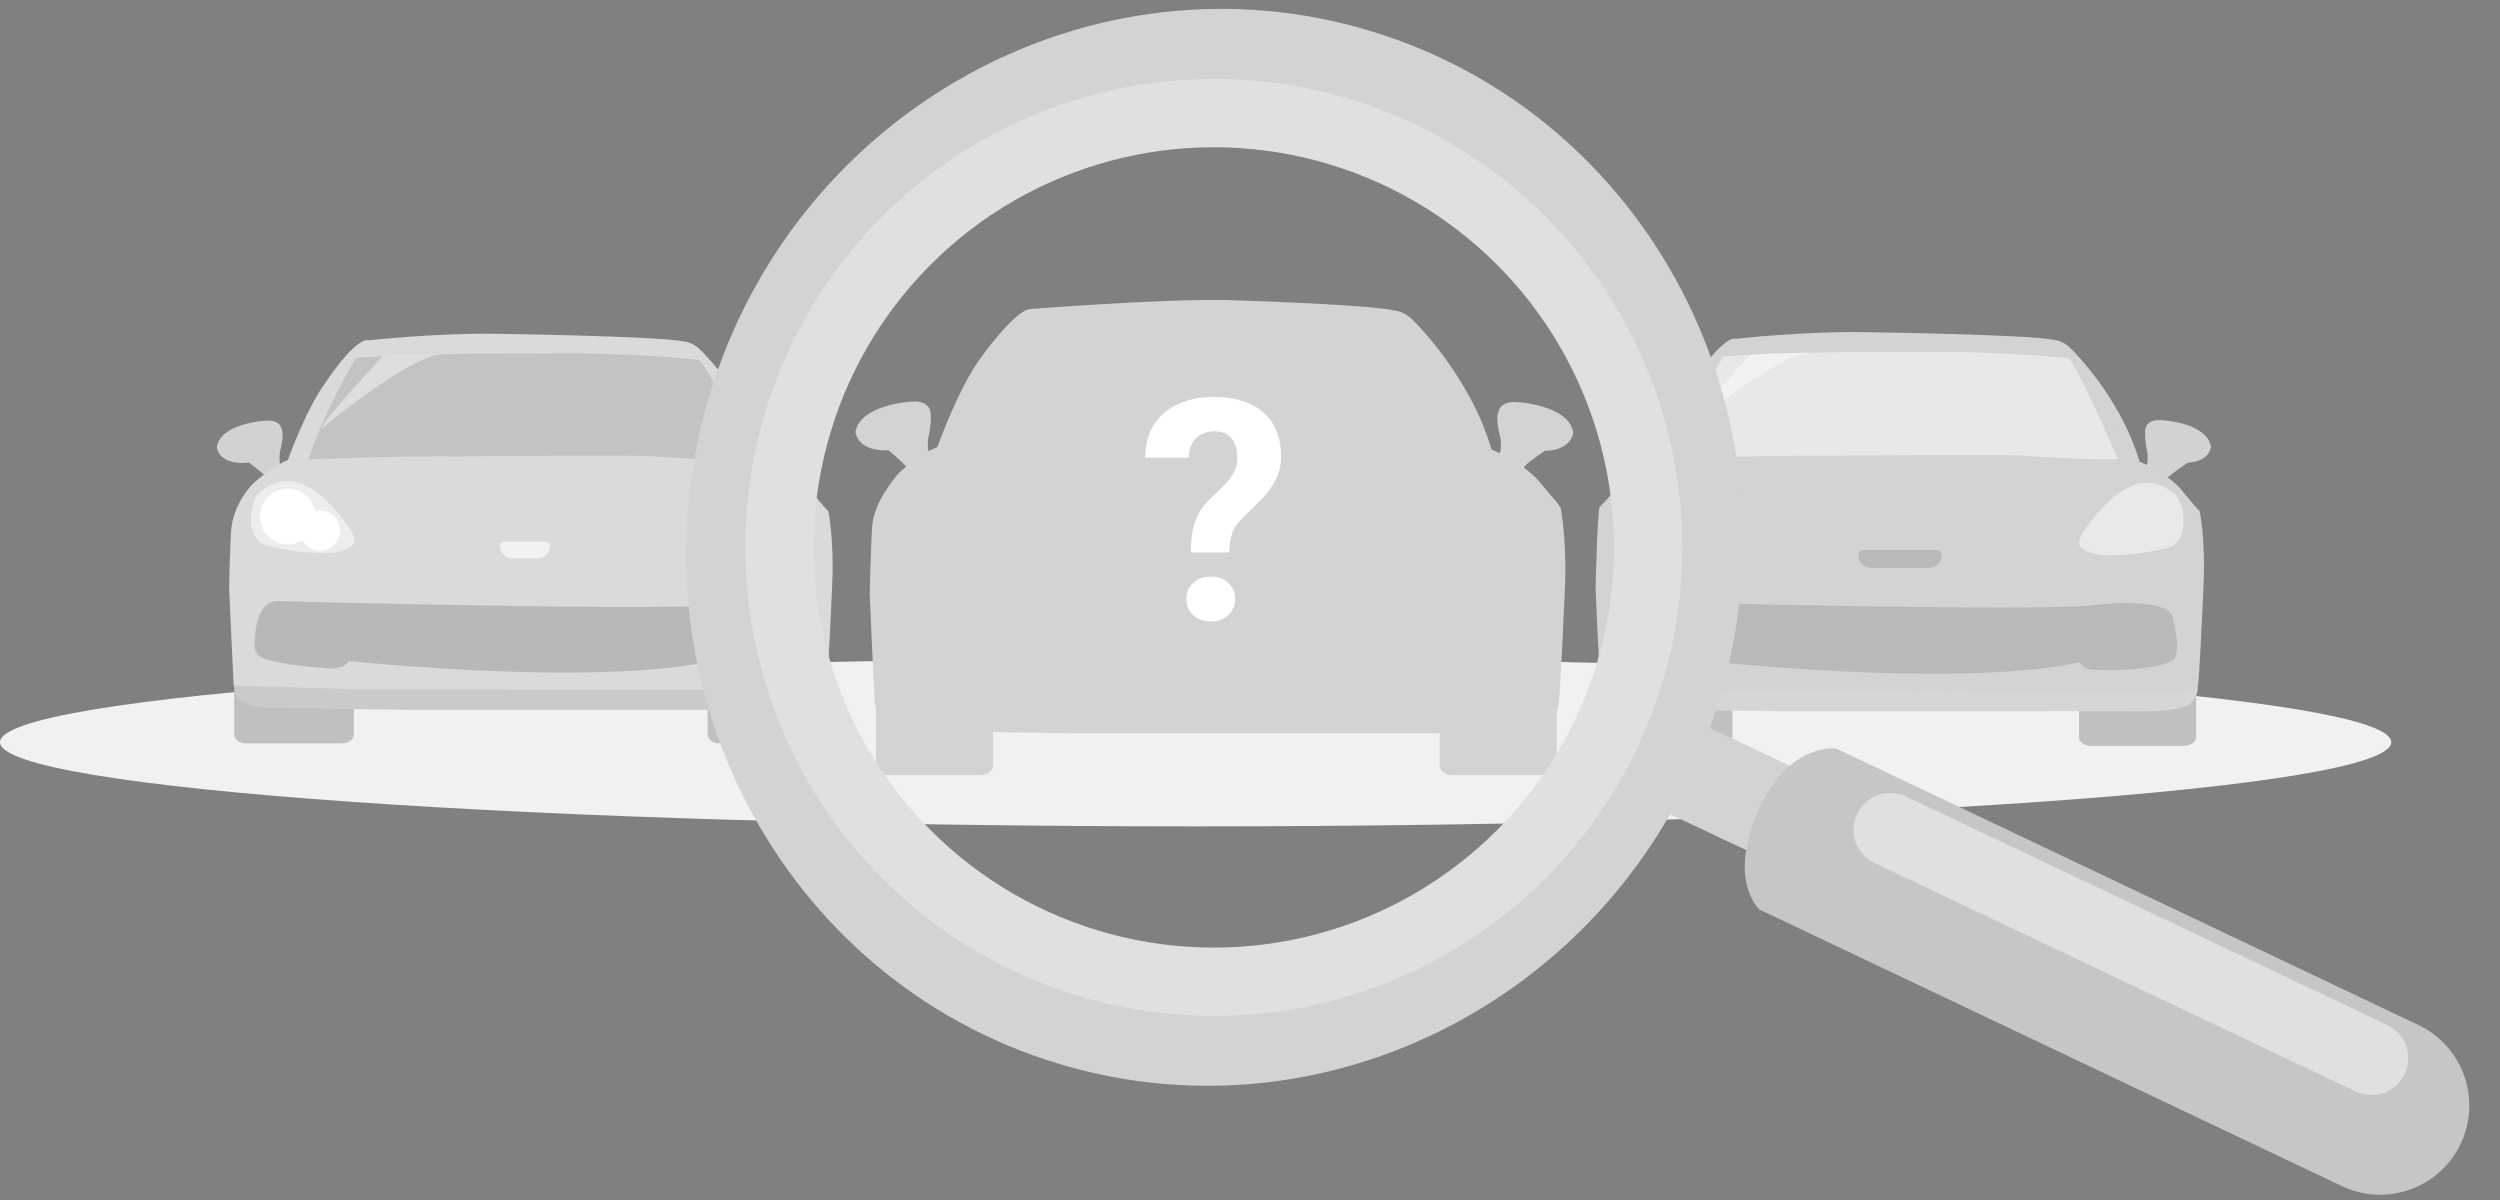 <svg width="300" height="144" viewBox="0 0 300 144" fill="none" xmlns="http://www.w3.org/2000/svg">
<rect x="0" y="0" width="300" height="144" fill="#808080" stroke="none"/>
<g clip-path="url(#clip0_1436_4549)">
<path d="M143.478 99.166C222.719 99.166 286.957 94.643 286.957 89.064C286.957 83.484 222.719 78.962 143.478 78.962C64.237 78.962 0 83.484 0 89.064C0 94.643 64.237 99.166 143.478 99.166Z" fill="#F1F1F1"/>
<path fill-rule="evenodd" clip-rule="evenodd" d="M33.827 51.6C33.762 51.149 33.413 50.319 31.706 50.491C31.706 50.491 26.508 50.805 26.013 53.624C26.013 53.624 26.092 55.531 29.094 55.557C29.094 55.557 29.401 55.539 29.856 55.492C30.34 55.855 31.953 57.084 32.062 57.44L33.69 55.985C33.69 55.985 33.35 54.992 33.69 53.818C33.69 53.818 34.101 52.189 33.827 51.6Z" fill="#D2D2D2"/>
<path d="M88.886 81.986H99.117V88.238C99.117 88.812 98.651 89.28 98.074 89.28H89.925C89.351 89.28 88.883 88.815 88.883 88.238V81.986H88.886Z" fill="#0C0F0F"/>
<path fill-rule="evenodd" clip-rule="evenodd" d="M29.573 89.21H40.997C41.806 89.21 42.459 88.74 42.459 88.164V81.89H28.111V88.164C28.111 88.743 28.768 89.21 29.573 89.21ZM86.377 89.21H97.802C98.61 89.21 99.263 88.74 99.263 88.164V81.89H84.915V88.164C84.915 88.743 85.573 89.21 86.377 89.21Z" fill="#C0C0C0"/>
<path d="M99.161 82.674C99.161 82.674 98.953 84.223 97.665 84.607C97.665 84.607 96.482 85.163 93.313 85.181C93.313 85.181 80.919 85.163 77.504 85.181H49.16C49.16 85.181 35.509 85.029 31.278 84.871C31.278 84.871 29.454 84.756 28.432 83.582C28.432 83.582 28.084 82.885 28.084 82.223L99.164 82.671L99.161 82.674Z" fill="#CACACA"/>
<path d="M99.406 61.381C99.406 61.381 100.123 64.865 99.863 70.195C99.863 70.195 99.391 81.216 99.183 82.261C99.183 82.261 99.342 82.68 96.416 82.783H81.632C81.632 82.783 45.851 82.677 43.605 82.73L30.598 82.364C30.598 82.364 28.771 82.417 28.039 82.206C28.039 82.206 27.494 71.152 27.494 70.397C27.494 70.397 27.578 66.838 27.706 64.06C27.804 61.936 28.638 60.015 30.029 58.407C30.134 58.287 30.233 58.174 30.323 58.072C30.323 58.072 32.759 55.879 34.536 55.217C34.536 55.217 36.712 49.142 38.958 46.061C38.958 46.061 42.615 40.419 44.287 40.837C44.287 40.837 52.331 39.95 59.332 40.053C59.332 40.053 79.023 40.313 82.159 40.992C82.159 40.992 83.205 41.045 84.197 42.14C84.197 42.14 89.995 47.783 92.241 55.46C92.241 55.46 95.198 56.661 97.008 58.558C97.008 58.558 98.697 60.646 99.412 61.378L99.406 61.381Z" fill="#DADADA"/>
<path opacity="0.5" d="M37.019 55.115C37.019 55.115 47.001 54.696 55.39 54.767C55.39 54.767 76.282 54.573 78.238 54.752C78.238 54.752 87.737 55.393 89.652 55.15C89.652 55.15 85.825 45.074 83.866 43.194C83.866 43.194 76.039 42.252 65.331 42.416C65.331 42.416 50.271 42.287 42.682 42.981C42.682 42.981 39.086 48.96 37.019 55.115V55.115Z" fill="#ACACAC"/>
<path d="M41.867 79.339C41.867 79.339 41.114 80.557 38.947 80.142C38.947 80.142 33.612 79.898 31.314 78.853C31.314 78.853 30.339 78.399 30.547 77.111C30.547 77.111 30.529 72.13 33.246 72.13C33.246 72.13 82.006 73.43 87.229 72.49C87.229 72.49 94.652 71.574 96.081 73.665C96.081 73.665 97.612 78.783 95.873 79.304C95.873 79.304 93.156 80.557 86.436 80.227C86.436 80.227 85.391 80.036 85.147 79.304C85.147 79.304 75.247 82.446 41.867 79.339Z" fill="#B8B8B8"/>
<path d="M59.999 65.5C59.999 65.224 60.223 65 60.499 65H65.499C65.776 65 65.999 65.224 65.999 65.5V65.5C65.999 66.328 65.328 67 64.499 67H61.499C60.671 67 59.999 66.328 59.999 65.5V65.5Z" fill="#F2F2F2"/>
<path opacity="0.45" d="M38.569 51.44C38.569 51.44 48.905 42.817 52.964 42.518C52.964 42.518 48.331 42.506 45.921 42.752C45.921 42.752 38.648 50.526 38.569 51.44V51.44Z" fill="white"/>
<path d="M84.994 65.542C84.994 65.542 84.601 64.915 85.828 63.27C85.828 63.27 88.595 59.325 91.079 58.412C91.079 58.412 93.559 56.898 96.352 59.144C96.352 59.144 97.79 60.084 97.552 63.349C97.552 63.349 97.292 65.463 95.594 65.802C95.594 65.802 91.547 66.924 87.576 66.663C87.576 66.663 85.538 66.376 84.991 65.542H84.994Z" fill="#C9C9CD"/>
<path d="M93.172 65.794C95.166 65.794 96.782 64.177 96.782 62.183C96.782 60.189 95.166 58.573 93.172 58.573C91.178 58.573 89.561 60.189 89.561 62.183C89.561 64.177 91.178 65.794 93.172 65.794Z" fill="url(#paint0_radial_1436_4549)"/>
<path d="M91.547 64.602C91.877 63.203 91.011 61.801 89.612 61.471C88.213 61.14 86.811 62.007 86.48 63.406C86.15 64.805 87.017 66.207 88.416 66.538C89.815 66.868 91.217 66.001 91.547 64.602Z" fill="url(#paint1_radial_1436_4549)"/>
<path opacity="0.5" d="M85.105 65.483C85.105 65.483 84.721 64.868 85.924 63.252C85.924 63.252 88.645 59.378 91.081 58.479C91.081 58.479 93.517 56.992 96.264 59.197C96.264 59.197 97.675 60.119 97.444 63.328C97.444 63.328 97.186 65.407 95.52 65.741C95.52 65.741 91.543 66.845 87.643 66.587C87.643 66.587 85.643 66.306 85.105 65.483V65.483Z" fill="white"/>
<path d="M34.543 65.325C36.39 65.325 37.887 63.828 37.887 61.981C37.887 60.134 36.39 58.637 34.543 58.637C32.696 58.637 31.199 60.134 31.199 61.981C31.199 63.828 32.696 65.325 34.543 65.325Z" fill="url(#paint2_radial_1436_4549)"/>
<path d="M38.385 66.089C39.718 66.089 40.798 65.009 40.798 63.677C40.798 62.344 39.718 61.264 38.385 61.264C37.052 61.264 35.972 62.344 35.972 63.677C35.972 65.009 37.052 66.089 38.385 66.089Z" fill="url(#paint3_radial_1436_4549)"/>
<path opacity="0.5" d="M42.495 65.217C42.495 65.217 42.879 64.602 41.675 62.986C41.675 62.986 38.955 59.112 36.519 58.213C36.519 58.213 34.083 56.725 31.336 58.93C31.336 58.93 29.925 59.852 30.156 63.062C30.156 63.062 30.414 65.141 32.08 65.475C32.08 65.475 36.056 66.578 39.956 66.321C39.956 66.321 41.956 66.04 42.495 65.217Z" fill="white"/>
<path fill-rule="evenodd" clip-rule="evenodd" d="M257.41 51.989C257.412 51.918 257.415 51.849 257.42 51.783C257.409 51.526 257.458 50.218 259.572 50.43C259.572 50.43 264.81 50.746 265.311 53.589C265.311 53.589 265.238 55.369 262.533 55.526C261.41 56.293 259.952 57.33 259.871 57.586L257.572 55.97C257.572 55.97 257.915 54.968 257.572 53.785C257.572 53.785 257.523 53.504 257.478 53.124C257.424 52.758 257.39 52.36 257.41 51.989Z" fill="#D2D2D2"/>
<path fill-rule="evenodd" clip-rule="evenodd" d="M207.897 82.183H193.846H193.842V88.456C193.842 89.034 194.484 89.503 195.274 89.503H206.465C207.255 89.503 207.897 89.034 207.897 88.456V82.183ZM263.534 82.183H249.483H249.479V88.456C249.479 89.034 250.121 89.503 250.911 89.503H262.101C262.891 89.503 263.534 89.034 263.534 88.456V82.183Z" fill="#C0C0C0"/>
<path d="M201.415 89.447H193.202C192.622 89.447 192.151 88.976 192.151 88.396V82.095H202.463V88.396C202.463 88.976 201.992 89.447 201.412 89.447H201.415Z" fill="#0C0F0F"/>
<path d="M263.72 82.824C263.72 82.824 263.509 84.385 262.212 84.771C262.212 84.771 261.017 85.333 257.822 85.351C257.822 85.351 245.325 85.333 241.885 85.351H213.312C213.312 85.351 199.55 85.198 195.283 85.04C195.283 85.04 193.442 84.926 192.414 83.743C192.414 83.743 192.062 83.04 192.062 82.373L263.72 82.475V82.824Z" fill="#D6D6D6"/>
<path d="M263.965 61.358C263.965 61.358 264.689 64.871 264.425 70.242C264.425 70.242 263.951 81.354 263.74 82.405C263.74 82.405 263.898 82.827 260.949 82.932H246.045C246.045 82.932 209.974 82.827 207.71 82.879L194.598 82.511C194.598 82.511 192.756 82.563 192.018 82.352C192.018 82.352 191.471 71.211 191.471 70.447C191.471 70.447 191.682 61.522 191.945 60.837C191.945 60.837 193.55 59.285 194.323 58.02C194.323 58.02 196.779 55.809 198.571 55.141C198.571 55.141 200.765 49.016 203.028 45.909C203.028 45.909 206.715 40.222 208.398 40.644C208.398 40.644 216.509 39.748 223.563 39.854C223.563 39.854 243.416 40.117 246.575 40.802C246.575 40.802 247.629 40.855 248.628 41.962C248.628 41.962 254.472 47.648 256.739 55.39C256.739 55.39 259.719 56.6 261.544 58.512C261.544 58.512 263.245 60.617 263.965 61.355V61.358Z" fill="#D3D3D3"/>
<path d="M201.071 55.039C201.071 55.039 211.132 54.617 219.591 54.687C219.591 54.687 240.653 54.491 242.627 54.673C242.627 54.673 252.205 55.32 254.131 55.074C254.131 55.074 250.272 44.916 248.299 43.022C248.299 43.022 240.407 42.07 229.611 42.237C229.611 42.237 214.432 42.108 206.778 42.808C206.778 42.808 203.156 48.837 201.068 55.042L201.071 55.039Z" fill="#E8E8E8"/>
<path d="M248.298 43.022C248.298 43.022 248.577 42.843 249.142 43.01C249.142 43.01 254.365 49.976 255.528 55.156L254.134 55.077C254.134 55.077 250.09 45.561 248.301 43.025L248.298 43.022Z" fill="#D3D3D3"/>
<path d="M205.958 79.462C205.958 79.462 205.2 80.692 203.015 80.27C203.015 80.27 197.636 80.025 195.32 78.971C195.32 78.971 194.336 78.514 194.547 77.216C194.547 77.216 194.53 72.198 197.267 72.198C197.267 72.198 246.425 73.507 251.69 72.561C251.69 72.561 259.174 71.638 260.612 73.744C260.612 73.744 262.155 78.903 260.401 79.43C260.401 79.43 257.663 80.695 250.887 80.361C250.887 80.361 249.833 80.168 249.587 79.43C249.587 79.43 239.608 82.596 205.955 79.465L205.958 79.462Z" fill="#B9B9B9"/>
<path opacity="0.45" d="M202.635 51.335C202.635 51.335 213.056 42.641 217.147 42.34C217.147 42.34 212.479 42.328 210.046 42.577C210.046 42.577 202.714 50.412 202.635 51.335Z" fill="white"/>
<path opacity="0.5" d="M249.553 65.495C249.553 65.495 249.166 64.874 250.381 63.246C250.381 63.246 253.122 59.34 255.579 58.435C255.579 58.435 258.035 56.936 260.802 59.159C260.802 59.159 262.226 60.09 261.991 63.322C261.991 63.322 261.734 65.416 260.053 65.753C260.053 65.753 256.044 66.865 252.112 66.605C252.112 66.605 250.094 66.321 249.553 65.492V65.495Z" fill="white"/>
<path d="M206.706 65.281C206.706 65.281 207.101 64.649 205.863 62.992C205.863 62.992 203.072 59.015 200.571 58.096C200.571 58.096 198.071 56.57 195.254 58.834C195.254 58.834 193.808 59.782 194.042 63.074C194.042 63.074 194.305 65.205 196.015 65.548C196.015 65.548 200.097 66.681 204.097 66.418C204.097 66.418 206.15 66.128 206.703 65.284L206.706 65.281Z" fill="#C9C9CD"/>
<path d="M201.697 63.256C202.41 61.535 201.592 59.562 199.871 58.849C198.15 58.136 196.177 58.953 195.464 60.674C194.751 62.395 195.568 64.369 197.289 65.082C199.01 65.794 200.984 64.977 201.697 63.256Z" fill="url(#paint4_radial_1436_4549)"/>
<path d="M202.448 66.104C203.791 66.104 204.879 65.016 204.879 63.674C204.879 62.332 203.791 61.243 202.448 61.243C201.106 61.243 200.018 62.332 200.018 63.674C200.018 65.016 201.106 66.104 202.448 66.104Z" fill="url(#paint5_radial_1436_4549)"/>
<path opacity="0.5" d="M206.593 65.223C206.593 65.223 206.98 64.602 205.764 62.974C205.764 62.974 203.024 59.068 200.567 58.163C200.567 58.163 198.11 56.664 195.343 58.886C195.343 58.886 193.92 59.818 194.154 63.05C194.154 63.05 194.412 65.144 196.093 65.481C196.093 65.481 200.102 66.593 204.034 66.333C204.034 66.333 206.051 66.049 206.593 65.22V65.223Z" fill="white"/>
<path fill-rule="evenodd" clip-rule="evenodd" d="M187 60.5C187.037 60.582 187.086 60.658 187.135 60.732C187.213 60.852 187.29 60.969 187.314 61.112C187.503 62.216 188.026 65.841 187.777 70.918C187.777 70.918 187.235 83.62 186.995 84.826C186.995 84.826 187.011 84.87 186.941 84.935C186.913 85.063 186.872 85.22 186.816 85.393V91.803C186.816 92.472 186.174 93.016 185.385 93.016H174.192C173.403 93.016 172.761 92.472 172.761 91.803V87.991C168.656 87.988 164.009 87.988 162.015 88H129.317C129.317 88 124.378 87.935 119.175 87.841V91.803C119.175 92.472 118.533 93.016 117.744 93.016H106.551C105.763 93.016 105.12 92.472 105.12 91.803V84.947C105.108 84.896 105.097 84.843 105.086 84.789C105.053 84.782 105.022 84.773 104.993 84.765C104.993 84.765 104.366 72.025 104.366 71.152C104.366 71.152 104.466 66.897 104.618 63.672C104.728 61.353 105.728 59.538 107.12 57.681C107.398 57.31 107.798 56.787 108.154 56.489C108.316 56.353 108.511 56.193 108.729 56.019C108.442 55.56 107.17 54.495 106.586 54.018C106.353 54.038 106.213 54.046 106.213 54.046C102.752 54.014 102.661 51.818 102.661 51.818C103.232 48.567 109.223 48.207 109.223 48.207C111.672 47.961 111.696 49.502 111.683 49.765C111.69 49.849 111.694 49.938 111.696 50.03C111.714 50.422 111.681 50.839 111.626 51.228C111.573 51.691 111.509 52.043 111.509 52.043C111.254 52.922 111.33 53.713 111.415 54.16C111.78 53.955 112.14 53.78 112.48 53.654C112.48 53.654 114.986 46.652 117.575 43.1C117.575 43.1 121.812 37.08 123.715 37.08C123.715 37.08 138.93 35.877 147 36C147 36 163.754 36.48 167.365 37.262C167.365 37.262 168.568 37.323 169.713 38.585C169.713 38.585 176.395 45.089 178.983 53.938C178.983 53.938 179.384 54.1 179.995 54.402C180.087 54.018 180.236 53.119 179.941 52.102C179.941 52.102 179.46 50.214 179.784 49.544C179.86 49.023 180.265 48.071 182.229 48.269C182.229 48.269 188.22 48.629 188.791 51.879C188.791 51.879 188.702 54.017 185.374 54.105C184.701 54.555 182.996 55.725 182.865 56.117C183.313 56.444 183.753 56.801 184.157 57.187C184.375 57.395 184.573 57.621 184.768 57.852C185.43 58.637 186.996 60.492 187 60.5Z" fill="#D3D3D3"/>
<path d="M147.517 66.296H142.901C142.913 65.21 142.997 64.274 143.154 63.49C143.323 62.693 143.607 61.975 144.005 61.335C144.415 60.696 144.958 60.062 145.634 59.434C146.202 58.928 146.696 58.445 147.119 57.986C147.541 57.528 147.873 57.057 148.115 56.574C148.356 56.079 148.477 55.53 148.477 54.926C148.477 54.227 148.368 53.647 148.151 53.188C147.946 52.718 147.632 52.362 147.209 52.12C146.799 51.879 146.28 51.758 145.652 51.758C145.133 51.758 144.651 51.873 144.204 52.102C143.757 52.32 143.389 52.657 143.1 53.116C142.822 53.575 142.677 54.178 142.665 54.926H137.415C137.451 53.273 137.831 51.909 138.556 50.835C139.292 49.749 140.275 48.946 141.507 48.427C142.738 47.896 144.12 47.631 145.652 47.631C147.342 47.631 148.79 47.908 149.997 48.463C151.204 49.007 152.128 49.809 152.767 50.871C153.407 51.921 153.727 53.201 153.727 54.709C153.727 55.759 153.522 56.695 153.111 57.515C152.701 58.324 152.164 59.078 151.5 59.778C150.836 60.478 150.106 61.203 149.309 61.951C148.621 62.566 148.151 63.212 147.897 63.888C147.656 64.564 147.529 65.367 147.517 66.296ZM142.357 71.89C142.357 71.118 142.623 70.478 143.154 69.971C143.685 69.452 144.397 69.192 145.29 69.192C146.171 69.192 146.877 69.452 147.408 69.971C147.952 70.478 148.223 71.118 148.223 71.89C148.223 72.638 147.952 73.272 147.408 73.791C146.877 74.31 146.171 74.569 145.29 74.569C144.397 74.569 143.685 74.31 143.154 73.791C142.623 73.272 142.357 72.638 142.357 71.89Z" fill="white"/>
<path d="M164.489 3.727C131.09 -6.383 95.506 13.186 85.168 47.347C74.829 81.507 93.586 117.524 126.985 127.633C155.616 136.298 185.849 123.155 200.412 97.709L259.521 125.526L264.373 115.217L205.195 87.367C205.594 86.265 205.964 85.148 206.307 84.016C216.645 49.855 197.888 13.839 164.49 3.73L164.489 3.727ZM197.534 81.359C188.596 110.891 158.088 127.884 129.525 119.24C100.963 110.597 85.001 79.536 93.94 50.004C102.879 20.472 133.387 3.479 161.949 12.122C190.511 20.766 206.473 51.826 197.534 81.359Z" fill="#D3D3D3"/>
<circle cx="145.657" cy="65.691" r="52.121" transform="rotate(-15 145.657 65.691)" stroke="#E0E0E0" stroke-width="8.199"/>
<path fill-rule="evenodd" clip-rule="evenodd" d="M295.279 137.254C292.744 142.592 286.361 144.865 281.023 142.33L211.145 109.15C211.145 109.15 207.279 105.754 210.947 97.386C214.614 89.018 220.325 89.817 220.325 89.817L290.203 122.997C295.541 125.532 297.814 131.915 295.279 137.254V137.254Z" fill="#C6C6C6"/>
<path fill-rule="evenodd" clip-rule="evenodd" d="M288.56 128.88C287.514 131.083 284.88 132.021 282.677 130.975L224.945 103.562C222.742 102.516 221.804 99.882 222.85 97.678V97.678C223.896 95.475 226.53 94.537 228.733 95.584L286.465 122.997C288.668 124.043 289.606 126.677 288.56 128.88V128.88Z" fill="#E0E0E0"/>
<path d="M223 66.612C223 66.274 223.274 66 223.612 66H232.388C232.726 66 233 66.274 233 66.612V66.612C233 67.458 232.315 68.143 231.469 68.143H224.531C223.685 68.143 223 67.458 223 66.612V66.612Z" fill="#B9B9B9"/>
</g>
<defs>
<radialGradient id="paint0_radial_1436_4549" cx="0" cy="0" r="1" gradientUnits="userSpaceOnUse" gradientTransform="translate(93.172 62.183) scale(3.61)">
<stop offset="0.22" stop-color="white"/>
<stop offset="0.34" stop-color="white"/>
<stop offset="1" stop-color="white"/>
</radialGradient>
<radialGradient id="paint1_radial_1436_4549" cx="0" cy="0" r="1" gradientUnits="userSpaceOnUse" gradientTransform="translate(89.007 64.017) scale(2.603)">
<stop offset="0.22" stop-color="white"/>
<stop offset="0.34" stop-color="white"/>
<stop offset="1" stop-color="white"/>
</radialGradient>
<radialGradient id="paint2_radial_1436_4549" cx="0" cy="0" r="1" gradientUnits="userSpaceOnUse" gradientTransform="translate(34.543 61.981) rotate(180) scale(3.344)">
<stop offset="0.22" stop-color="white"/>
<stop offset="0.34" stop-color="white"/>
<stop offset="1" stop-color="white"/>
</radialGradient>
<radialGradient id="paint3_radial_1436_4549" cx="0" cy="0" r="1" gradientUnits="userSpaceOnUse" gradientTransform="translate(38.382 63.677) rotate(180) scale(2.413)">
<stop offset="0.22" stop-color="white"/>
<stop offset="0.34" stop-color="white"/>
<stop offset="1" stop-color="white"/>
</radialGradient>
<radialGradient id="paint4_radial_1436_4549" cx="0" cy="0" r="1" gradientUnits="userSpaceOnUse" gradientTransform="translate(198.579 61.964) rotate(-180) scale(3.373)">
<stop offset="0.22" stop-color="white"/>
<stop offset="0.34" stop-color="white"/>
<stop offset="1" stop-color="white"/>
</radialGradient>
<radialGradient id="paint5_radial_1436_4549" cx="0" cy="0" r="1" gradientUnits="userSpaceOnUse" gradientTransform="translate(202.448 63.674) rotate(180) scale(2.43)">
<stop offset="0.22" stop-color="white"/>
<stop offset="0.34" stop-color="white"/>
<stop offset="1" stop-color="white"/>
</radialGradient>
<clipPath id="clip0_1436_4549">
<rect width="300" height="144" fill="white"/>
</clipPath>
</defs>
</svg>
